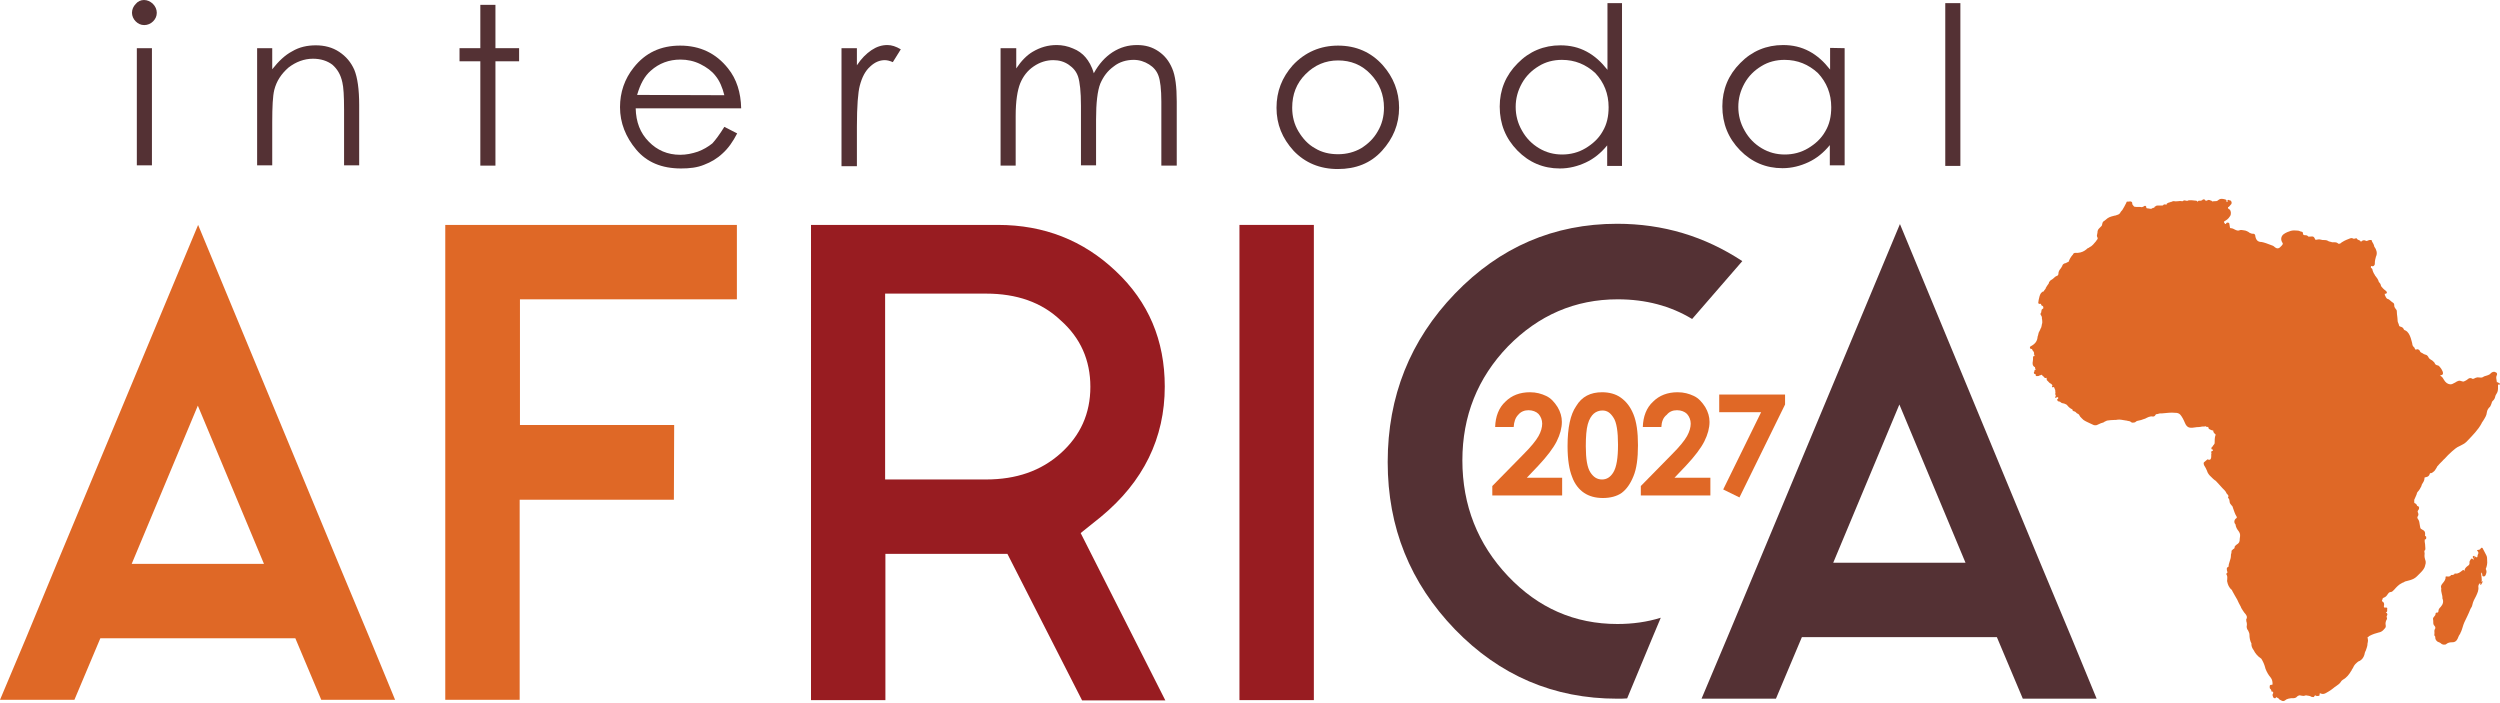 <?xml version="1.0" encoding="utf-8"?>
<!-- Generator: Adobe Illustrator 26.3.1, SVG Export Plug-In . SVG Version: 6.00 Build 0)  -->
<svg version="1.1" id="Layer_1" xmlns="http://www.w3.org/2000/svg" xmlns:xlink="http://www.w3.org/1999/xlink" x="0px" y="0px"
	 viewBox="0 0 877 246.6" style="enable-background:new 0 0 877 246.6;" xml:space="preserve">
<style type="text/css">
	.st0{fill:#DF6826;}
	.st1{fill:#981C21;}
	.st2{fill:#543134;}
	.st3{fill:#E06826;}
	.st4{fill:none;}
</style>
<g>
	<g>
		<g>
			<g>
				<path class="st0" d="M236.4,175.3h-54.1v70.2h-26.1V78.9h102.3V105h-76.1v44.1h54.1L236.4,175.3L236.4,175.3z"/>
			</g>
			<g>
				<path class="st0" d="M129.7,223.9l-10.9-26.1L69.5,78.9L19.9,197.8L9.1,223.9L0,245.5h26.1l9.1-21.6h68.4l9.1,21.6h25.9
					L129.7,223.9z M46.2,197.8l23.2-55.5l23.2,55.5H46.2z"/>
			</g>
			<path class="st1" d="M353.4,194.3h-42.8v51.3h-26.1V78.9h65.6c16.1,0,29.9,5.4,41.3,16.2c11.5,10.8,17.2,24.3,17.2,40.5
				c0,18.1-7.5,33.4-22.4,45.7l-7.1,5.7l29.7,58.7h-29.2L353.4,194.3z M345.9,103h-35.4v65.2h35.4c10.6,0,19.3-3,26.2-9.2
				c6.9-6.2,10.4-13.9,10.4-23.3s-3.5-17.2-10.4-23.3C365.4,106,356.6,103,345.9,103z"/>
			<path class="st1" d="M434.8,245.5V78.9h26.1v166.7h-26.1V245.5z"/>
			<g>
				<g>
					<path class="st2" d="M567.5,105c9.8,0,18.5,2.3,26.1,6.9l17.6-20.3c-13.2-8.7-27.8-13.1-43.9-13.1c-22.2,0-41.2,8.2-56.9,24.5
						c-15.7,16.3-23.6,36-23.6,59.1c0,23,7.9,42.4,23.6,58.7c15.7,16.2,34.7,24.3,56.9,24.3c1.2,0,2.3,0,3.5-0.1l8.9-21.4l2.9-6.9
						c-4.8,1.5-9.9,2.2-15.2,2.2c-15,0-27.8-5.6-38.4-16.8c-10.6-11.2-16-24.8-16-40.6c0-15.5,5.3-28.9,16-40
						C539.7,110.6,552.5,105,567.5,105z"/>
				</g>
			</g>
			<g>
				<g>
					<path class="st2" d="M726.6,223.5l-10.9-26.1L666.5,78.6l-49.6,118.8L606,223.5l-9.1,21.6H623l9.1-21.6h68.4l9.1,21.6h25.9
						L726.6,223.5z M643.1,197.4l23.2-55.5l23.2,55.5H643.1z"/>
				</g>
			</g>
			<g>
				<path class="st2" d="M50.5,0c1.2,0,2.2,0.5,3.1,1.3c0.9,0.9,1.4,2,1.4,3.2s-0.5,2.2-1.3,3s-1.9,1.3-3.1,1.3s-2.2-0.5-3-1.3
					s-1.3-1.9-1.3-3c0-1.2,0.5-2.3,1.3-3.1C48.3,0.5,49.4,0,50.5,0z M48,16.9h5.3V58H48V16.9z"/>
				<path class="st2" d="M90.2,16.9h5.3v7.4c2.2-2.8,4.5-5,7-6.3c2.5-1.5,5.3-2.1,8.3-2.1s5.8,0.7,8.2,2.3c2.4,1.6,4.1,3.6,5.3,6.3
					c1.1,2.7,1.7,6.8,1.7,12.3V58h-5.3V38.4c0-4.7-0.2-7.9-0.6-9.5c-0.6-2.8-1.8-4.7-3.5-6.2c-1.7-1.3-4-2.1-6.8-2.1
					c-3.1,0-6,1.1-8.6,3.1c-2.5,2.2-4.2,4.7-5,7.9c-0.5,2.1-0.7,5.8-0.7,11.2V58h-5.3V16.9L90.2,16.9z"/>
				<path class="st2" d="M168.5,1.7h5.3v15.2h8.3v4.6h-8.3v36.6h-5.3V21.5h-7.3v-4.6h7.3V1.7z"/>
				<path class="st2" d="M254.1,44.5l4.5,2.3c-1.5,2.9-3.1,5.2-5.1,7c-1.9,1.8-4.1,3.1-6.5,4c-2.4,1-5.1,1.3-8.1,1.3
					c-6.8,0-12-2.2-15.7-6.6s-5.7-9.4-5.7-14.9c0-5.2,1.6-9.9,4.8-13.9c4.1-5.2,9.5-7.7,16.3-7.7c7,0,12.6,2.7,16.8,8
					c3,3.7,4.5,8.5,4.6,14h-37c0.1,4.8,1.6,8.7,4.6,11.7c2.9,3,6.6,4.6,11,4.6c2.1,0,4.1-0.4,6.2-1.1c1.9-0.7,3.6-1.7,5.1-2.9
					C251,49.1,252.5,47.1,254.1,44.5z M254.1,33.4c-0.7-2.8-1.7-5.1-3.1-6.8c-1.3-1.7-3.1-3-5.3-4.1s-4.6-1.6-7-1.6
					c-4,0-7.5,1.3-10.4,3.9c-2.2,1.9-3.7,4.7-4.8,8.5L254.1,33.4L254.1,33.4L254.1,33.4z"/>
				<path class="st2" d="M295.2,16.9h5.4v6c1.6-2.4,3.3-4.1,5.1-5.3c1.8-1.2,3.6-1.8,5.6-1.8c1.5,0,3,0.5,4.7,1.5l-2.8,4.5
					c-1.1-0.5-2.1-0.7-2.8-0.7c-1.8,0-3.5,0.7-5.1,2.2c-1.7,1.5-2.9,3.7-3.7,6.8c-0.6,2.3-1,7.1-1,14.3v13.9h-5.4L295.2,16.9
					L295.2,16.9z"/>
				<path class="st2" d="M351.2,16.9h5.3V24c1.8-2.7,3.7-4.6,5.7-5.8c2.7-1.6,5.4-2.4,8.5-2.4c1.9,0,3.9,0.4,5.7,1.2
					c1.8,0.7,3.3,1.8,4.4,3.1c1.1,1.3,2.2,3.1,2.9,5.6c1.8-3.3,4-5.7,6.6-7.4c2.7-1.7,5.4-2.5,8.6-2.5c2.9,0,5.3,0.7,7.5,2.2
					s3.7,3.4,4.8,6c1.1,2.5,1.6,6.4,1.6,11.6v22.5h-5.4V35.7c0-4.4-0.4-7.5-1-9.1c-0.6-1.7-1.7-3-3.3-4c-1.6-1-3.4-1.6-5.4-1.6
					c-2.5,0-5,0.7-7,2.3c-2.2,1.6-3.6,3.5-4.7,6c-1,2.5-1.5,6.8-1.5,12.6V58h-5.3V37.1c0-5-0.4-8.3-1-10.2c-0.6-1.8-1.7-3.1-3.3-4.2
					c-1.6-1.1-3.4-1.6-5.4-1.6c-2.4,0-4.7,0.7-6.9,2.2c-2.2,1.5-3.7,3.5-4.7,5.9c-1,2.5-1.6,6.3-1.6,11.5v17.4H351V16.9H351.2z"/>
				<path class="st2" d="M469.4,16c6.3,0,11.6,2.3,15.7,6.9c3.7,4.2,5.7,9.2,5.7,14.9c0,5.8-2.1,10.8-6,15.1
					c-4,4.4-9.2,6.4-15.5,6.4s-11.5-2.2-15.5-6.4c-4-4.4-6-9.3-6-15.1c0-5.7,1.9-10.6,5.7-14.9C457.8,18.3,463.2,16,469.4,16z
					 M469.4,21.2c-4.4,0-8.2,1.6-11.4,4.8s-4.7,7.1-4.7,11.8c0,3,0.7,5.8,2.2,8.3s3.4,4.6,5.8,5.9c2.4,1.5,5.2,2.1,8.1,2.1
					s5.7-0.7,8.1-2.1c2.4-1.5,4.4-3.4,5.8-5.9c1.5-2.5,2.2-5.3,2.2-8.3c0-4.6-1.6-8.6-4.7-11.8C477.7,22.7,473.8,21.2,469.4,21.2z"
					/>
				<path class="st2" d="M569,1.1v57.1h-5.2V51c-2.2,2.7-4.7,4.7-7.5,6s-5.8,2.1-9.1,2.1c-5.8,0-10.8-2.1-14.9-6.3
					s-6.2-9.3-6.2-15.4c0-5.9,2.1-11,6.3-15.2c4.1-4.2,9.2-6.3,15-6.3c3.4,0,6.4,0.7,9.2,2.2s5.1,3.6,7.3,6.4V1.1H569z M547.9,21
					c-2.9,0-5.7,0.7-8.1,2.2c-2.5,1.5-4.5,3.5-5.9,6c-1.5,2.7-2.2,5.4-2.2,8.3s0.7,5.7,2.2,8.3c1.5,2.7,3.5,4.7,6,6.2
					s5.2,2.2,8.1,2.2s5.7-0.7,8.2-2.2s4.6-3.4,6-5.9c1.5-2.5,2.1-5.3,2.1-8.5c0-4.7-1.6-8.7-4.7-12C556.3,22.6,552.5,21,547.9,21z"
					/>
				<path class="st2" d="M647.1,16.9V58h-5.2v-7.1c-2.2,2.7-4.7,4.7-7.5,6s-5.8,2.1-9.1,2.1c-5.8,0-10.8-2.1-14.9-6.3
					s-6.2-9.3-6.2-15.4c0-5.9,2.1-11,6.3-15.2c4.1-4.2,9.2-6.3,15-6.3c3.4,0,6.4,0.7,9.2,2.2s5.1,3.6,7.3,6.4v-7.6L647.1,16.9
					L647.1,16.9L647.1,16.9z M626,21c-2.9,0-5.7,0.7-8.1,2.2c-2.5,1.5-4.5,3.5-5.9,6c-1.5,2.7-2.2,5.4-2.2,8.3s0.7,5.7,2.2,8.3
					c1.5,2.7,3.5,4.7,6,6.2s5.2,2.2,8.1,2.2c2.9,0,5.7-0.7,8.2-2.2s4.6-3.4,6-5.9c1.5-2.5,2.1-5.3,2.1-8.5c0-4.7-1.6-8.7-4.7-12
					C634.4,22.6,630.6,21,626,21z"/>
				<path class="st2" d="M682.4,1.1h5.3v57.1h-5.3V1.1z"/>
			</g>
			<path class="st0" d="M876.4,134.2c-0.1-0.1-0.2-0.1-0.4-0.1h-0.1c0-0.2-0.1-0.5-0.1-0.7c-0.1-0.5-0.2-1.1,0-1.6
				c0.1-0.2,0.4-0.7-0.1-1.1c-0.4-0.2-0.7-0.4-1.2-0.2c-0.4,0.1-0.7,0.4-1,0.7c0,0,0,0-0.1,0.1c-0.4,0.2-0.7,0.4-1.2,0.5
				c-0.4,0.1-0.8,0.2-1.2,0.5c-0.4,0.2-0.8,0.2-1.5,0.1c-0.5-0.1-0.8,0.1-1.2,0.2c-0.6,0.4-1,0.4-1.3,0.1c-0.2-0.1-0.6-0.1-0.8,0
				s-0.4,0.2-0.6,0.4c-0.2,0.2-0.6,0.4-1,0.6s-0.5,0.2-0.8,0.1c-0.6-0.2-1.1-0.4-1.6-0.1c-0.4,0.1-0.7,0.4-1.1,0.6H861
				c-0.6,0.4-1.1,0.6-1.6,0.5c-0.8-0.1-1.5-0.6-2.1-1.6c0-0.1-0.1-0.1-0.1-0.2c-0.2-0.4-0.5-0.8-1-1.1c-0.1,0-0.2-0.1-0.2-0.1
				c0.1-0.1,0.2-0.2,0.4-0.2c0.5-0.1,0.6-0.4,0.6-0.7c0-0.8-1-2.3-1.7-2.7h-0.1c-0.6-0.1-1-0.4-1.1-0.8c-0.1-0.2-0.2-0.4-0.4-0.5
				l-0.1-0.1c-0.2-0.2-0.5-0.5-0.8-0.6c-0.4-0.2-0.6-0.4-0.8-0.7c-0.2-0.4-0.5-1-1.2-1.1c-0.4-0.1-0.6-0.2-1-0.5
				c-0.2-0.1-0.5-0.2-0.7-0.4c0,0,0,0-0.1-0.1v-0.1c-0.2-0.5-0.8-1-1.3-0.7c-0.4,0.1-0.5-0.1-0.5-0.1l0,0c-0.1-0.4-0.2-0.6-0.5-0.8
				c-0.1-0.2-0.4-0.5-0.4-0.7c-0.1-0.8-0.4-1.6-0.6-2.4l0,0c-0.4-1.1-0.8-2.1-1.9-2.7h-0.1c-0.2-0.1-0.4-0.2-0.5-0.5
				c-0.2-0.5-0.7-0.7-1.1-0.8c-0.2-0.1-0.4-0.1-0.5-0.4c0-0.1-0.1-0.2-0.1-0.4c-0.1-0.4-0.4-0.8-0.4-1.2c0-0.5-0.1-1-0.1-1.3
				c-0.1-0.7-0.2-1.5-0.2-2.2c0-0.2-0.1-0.4-0.2-0.5c-0.4-0.5-0.8-1-0.7-1.7c0-0.2-0.1-0.5-0.4-0.7c-0.2-0.1-0.6-0.4-0.8-0.6
				c-0.4-0.4-0.8-0.7-1.3-0.8l0,0l-0.1-0.1c-0.2-0.2-0.4-0.5-0.5-0.8c0-0.1-0.1-0.2-0.2-0.4v-0.1c0-0.1,0-0.2,0-0.4
				c0.2,0.1,0.4,0.1,0.5,0s0.4-0.4,0.1-0.7l0,0c-0.1-0.1-0.1-0.2-0.4-0.4c-0.7-0.5-1.1-1-1.5-1.5c0-0.1-0.1-0.2-0.1-0.4
				c-0.1-0.4-0.4-0.8-0.7-1.1c-0.2-0.8-0.7-1.5-1.2-2.1l-0.1-0.1c-0.1-0.2-0.2-0.5-0.4-0.7c-0.2-0.4-0.4-0.8-0.5-1.2
				c0-0.2-0.1-0.6-0.5-0.8c0,0,0,0-0.1-0.1v-0.1l0,0c0.1-0.1,0.1-0.4,0-0.5c0.4,0.1,0.7,0.2,1,0c0.1-0.1,0.5-0.4,0.4-1
				c0-0.8,0.2-1.6,0.4-2.3l0.1-0.2c0.4-1.1,0.1-2.2-0.7-3.3c-0.1-0.7-0.5-1.3-0.8-1.8l0,0c0-0.1,0-0.2-0.1-0.4
				c-0.1-0.1-0.2-0.1-0.4-0.1h-0.1c-0.2,0-0.4,0-0.6,0.1c-0.5,0.2-0.7,0.4-1.1,0.1c-0.5-0.2-0.8-0.1-1.2,0.1c-0.1,0-0.1,0.1-0.2,0.2
				c-0.1,0.1-0.1,0.1-0.2,0.1c-0.2-0.4-0.5-0.5-0.8-0.6c-0.2-0.1-0.5-0.2-0.6-0.5c0-0.1-0.1-0.1-0.2-0.1c-0.1,0-0.2,0-0.5,0.1
				s-0.4,0.1-0.6,0c-0.1,0-0.1-0.1-0.2-0.1c-0.2-0.1-0.5-0.1-0.8,0c-1,0.4-1.9,0.7-2.8,1.3c-0.1,0-0.1,0.1-0.2,0.1
				c-0.4,0.4-0.7,0.6-1.2,0.5c-0.4-0.4-0.8-0.5-1.3-0.5c-0.1,0-0.2,0-0.4,0s-0.4,0-0.5,0c-0.2-0.1-0.5-0.2-0.7-0.2
				c-0.2-0.1-0.5-0.1-0.6-0.2c-0.5-0.4-1.2-0.4-1.8-0.4c-0.2,0-0.5,0-0.7-0.1c-0.7-0.2-1.3-0.1-1.7,0c-0.2,0.1-0.2,0.1-0.4-0.1
				c-0.5-1.1-0.7-1.1-1.8-1c-0.4,0-0.6,0.1-0.7-0.1c-0.4-0.4-0.8-0.4-1.2-0.4s-0.5-0.1-0.6-0.5c0,0,0,0,0-0.1s0-0.5-0.4-0.6
				c-0.2,0-0.5-0.1-0.7-0.2s-0.5-0.2-0.8-0.2c-0.8-0.1-1.7-0.1-2.4,0.1s-1.7,0.6-2.4,1.1c-1,0.7-1.2,1.9-0.6,2.9
				c0.4,0.5,0.2,0.7-0.1,1.1c-1,1.2-1.6,1.3-2.5,0.6l0,0c-0.4-0.4-0.8-0.6-1.5-0.8c-1-0.4-2.1-0.8-3.1-1c-1.3,0-1.9-0.6-2.2-1.9
				c0-0.4-0.1-1.1-1-1c-0.1,0-0.2,0-0.5-0.1c-0.1,0-0.1,0-0.2-0.1c-0.2,0-0.5-0.2-0.7-0.4c-0.4-0.2-0.7-0.4-1.1-0.5
				c-0.2,0-0.4-0.1-0.6-0.1c-0.5-0.1-1-0.2-1.5,0s-0.8,0.1-1.5-0.2c-0.4-0.2-0.7-0.4-1.1-0.5h-0.1c-0.4,0-0.6-0.1-0.6-0.2
				c0-0.2-0.1-0.4-0.1-0.6s-0.1-0.4-0.1-0.6c0-0.4-0.2-0.6-0.6-0.6l0,0c-0.1,0-0.6,0-0.6,0.5l0,0c0,0,0,0-0.1,0
				c-0.2,0-0.4-0.2-0.6-0.6c0-0.1-0.1-0.2,0.2-0.4c0.7-0.4,1.3-0.8,1.8-1.6c0.4-0.5,0.4-0.8,0.4-1.5c-0.1-0.5-0.2-1-0.8-1.2
				c-0.1,0-0.1-0.2-0.2-0.4c0-0.1,0-0.2,0-0.2c0.4-0.1,0.6-0.5,0.8-0.7c0.1-0.1,0.1-0.2,0.2-0.2c0.2-0.2,0.4-0.6,0.2-1
				c-0.1-0.4-0.4-0.5-0.6-0.5c-0.1,0-0.1,0-0.2-0.1c-0.1-0.1-0.4-0.1-0.5,0s-0.2,0.4,0,0.6l0,0c-0.1,0-0.2,0.1-0.4,0.1v-0.1
				c0-0.1,0-0.2,0-0.2l0,0c0-0.1,0-0.5-0.4-0.6c-0.7-0.2-1.7-0.5-2.5,0.2c-0.4,0.4-0.8,0.4-1.3,0.4c-0.2,0-0.6,0-0.8,0.1
				c0,0-0.1-0.1-0.2-0.2c-0.1-0.1-0.4-0.2-0.5-0.2s-0.1,0-0.2-0.1c0,0-0.4-0.1-0.7,0c-0.1,0-0.2,0.1-0.2,0.2l0,0c0,0,0,0-0.1,0h-0.1
				c-0.1,0-0.1,0-0.2,0c0,0-0.1,0-0.2,0c-0.2-0.5-0.6-0.5-0.8-0.4v-0.1l-0.2,0.2l0,0c-0.1,0-0.2,0.1-0.2,0.2c-0.1,0-0.2,0-0.4,0.1
				c-0.2,0-0.4,0.1-0.6,0c-0.1,0-0.4,0-0.5,0.4h-0.1l0,0c0-0.1-0.1-0.2-0.1-0.2c0-0.1-0.1-0.1-0.2-0.1c-0.1-0.1-0.2-0.1-0.4-0.1
				c-0.7-0.1-1.7-0.2-2.5-0.1c0,0-0.1,0-0.1,0.1c-0.2,0.1-0.6,0.1-0.8,0c-0.4-0.1-0.7-0.2-1.1,0.2l0,0l0,0c0,0,0,0-0.1,0
				c-0.6-0.1-1.1-0.1-1.6,0c-0.4,0-0.8,0.1-1.2,0h-0.1c-0.1,0-0.5-0.1-0.6,0.1c-0.1,0-0.2,0-0.2,0.1h-0.1c-0.1,0-0.4,0-0.5,0.2h-0.1
				c-0.1,0-0.2,0-0.4,0.1c-0.1,0-0.1,0-0.2,0.1c-0.1,0-0.2,0.1-0.4,0.2c-0.1,0.1-0.2,0.2-0.2,0.4l0,0c-0.1,0.1-0.1,0.1-0.1,0.1
				c-0.1-0.2-0.4-0.2-0.5-0.2l0,0c-0.2,0-0.5,0.1-0.6,0.4c0,0-0.1,0-0.2,0H757h-0.1c-0.1,0-0.5,0-0.6,0.2l0,0
				c-0.1,0-0.2,0.1-0.4,0.2c-0.1,0.1-0.2,0.2-0.2,0.4h-0.1l0,0h-0.1c-0.1,0-0.4,0-0.5,0.2l0,0c-0.1,0-0.2,0-0.2,0.1
				c-0.2,0.1-0.5,0-0.7,0s-0.4-0.1-0.6-0.1c-0.5,0-0.6-0.1-0.6-0.5c0-0.2-0.2-0.4-0.4-0.4s-0.4,0.1-0.5,0.2c0,0.1-0.1,0.1-0.4,0.2
				c-0.1,0-0.1,0-0.2,0.1c-0.2-0.1-0.5-0.1-0.7-0.1h-0.1c-0.2,0-0.4,0-0.6,0c-0.5,0-0.8,0-1.3-0.1l-0.2-0.2
				c-0.2-0.2-0.4-0.5-0.5-0.7c0,0,0-0.1,0-0.2c0-0.2,0-0.6-0.5-0.7c-0.2-0.1-0.5,0-0.6,0s-0.2,0.1-0.4,0c-0.4,0-0.5,0.1-0.5,0.2
				c-0.2,0.6-0.6,1.1-0.8,1.6c-0.2,0.4-0.5,0.8-0.7,1.2c-0.2,0.2-0.6,0.6-0.8,1.1l-0.1,0.1c-0.1,0.1-0.4,0.2-0.5,0.4
				c-0.2,0-0.5,0.1-0.7,0.2c-0.1,0.1-0.2,0.1-0.4,0.1c-0.2,0.1-0.6,0.1-0.8,0.2c-0.8,0.2-1.7,0.5-2.4,1.2c-0.1,0.1-0.2,0.2-0.5,0.4
				c-0.4,0.2-0.7,0.5-0.8,1v0.1c-0.1,0.2-0.1,0.5-0.2,0.7l-0.8,0.8c-0.6,0.5-0.7,1.1-0.7,1.6c0,0.1-0.1,0.4-0.1,0.5l0,0
				c-0.1,0.4-0.2,0.7,0.1,1.2c0.1,0.2,0.1,0.4,0,0.6c-0.2,0.2-0.4,0.5-0.5,0.7c-0.7,0.8-1.3,1.7-2.4,2.2c0,0-0.1,0-0.1,0.1
				c-0.2,0.1-0.6,0.2-0.8,0.5c-0.8,0.7-1.8,1.2-3.1,1.3c-0.1,0-0.2,0-0.4,0c-0.5,0-1.1-0.1-1.3,0.6l-0.2,0.2
				c-0.6,0.7-1.1,1.6-1.3,2.3c-0.1,0-0.2,0.1-0.2,0.1c-0.2,0.1-0.6,0.2-0.8,0.4h-0.1c-0.5,0.1-1.1,0.4-1.2,1.1c0,0,0,0.1-0.1,0.1
				c0,0.1-0.1,0.1-0.1,0.2c-0.1,0.2-0.2,0.4-0.4,0.6c-0.4,0.5-0.7,1-0.7,1.7c0,0.4-0.2,0.7-0.6,0.8c-0.5,0.2-0.8,0.5-1.1,0.8
				c-0.2,0.2-0.6,0.5-1,0.7l-0.2,0.2c-0.1,0.1-0.2,0.2-0.4,0.5c0,0.4-0.2,0.6-0.5,1c-0.1,0.2-0.4,0.5-0.5,0.8
				c-0.1,0.1-0.2,0.2-0.2,0.5l-0.1,0.1c-0.1,0.1-0.2,0.2-0.4,0.5c0,0.1-0.1,0.1-0.1,0.2v0.1l0,0c-0.5,0-0.7,0.4-1,0.6l0,0
				c-0.5,0.7-0.6,1.5-0.8,2.3c0,0.2-0.1,0.4-0.1,0.6v0.1c-0.1,0.2-0.1,0.4,0,0.6c0,0.1,0.1,0.2,0.4,0.2s0.4,0,0.4,0s0.1,0,0.1-0.1
				c0,0.4,0.1,0.7,0.5,0.8c0.1,0,0.1,0.1,0.2,0.2c0,0,0,0.1,0.1,0.1v0.1c0,0.1,0,0.2,0,0.4c0,0.1,0,0.1-0.2,0.2
				c-0.1,0.1-0.4,0.2-0.4,0.5c-0.1,0.2-0.1,0.4-0.1,0.6v0.1c-0.5,0.6-0.2,1-0.1,1.1c0.1,0.1,0.1,0.1,0.1,0.2
				c0.1,0.1,0.1,0.2,0.2,0.4c0,0.4,0,0.7,0.1,1c0,0.5,0.1,0.8,0,1.2c-0.1,0.4-0.2,0.7-0.2,1c-0.1,0.1-0.1,0.4-0.1,0.4l0,0
				c-0.2,0.4-0.4,0.7-0.5,1.1c-0.1,0-0.1,0.1-0.1,0.2c-0.1,0.1-0.1,0.1-0.1,0.2c-0.1,0.1-0.2,0.2-0.2,0.4c-0.1,0.1-0.1,0.2-0.1,0.4
				c-0.1,0.1-0.1,0.4-0.1,0.4c-0.1,0.2-0.2,0.5-0.2,0.6c-0.1,1.5-0.8,2.5-2.3,3.3l0,0c-0.2,0.1-0.4,0.2-0.4,0.5
				c0,0.1,0.1,0.4,0.2,0.4c0.1,0.1,0.2,0.1,0.4,0.1c0.1,0,0.1,0,0.2,0.2c0.1,0.2,0.2,0.5,0.4,0.6c0.2,0.4,0.4,0.6,0.2,1v0.2h0.2l0,0
				v0.1c0,0.1,0,0.2,0,0.4c-0.1,0-0.2,0-0.4,0.1c0,0-0.1,0.1-0.1,0.2l0,0c0,0.1,0,0.1,0,0.2l0,0c0,0.5,0,1-0.1,1.5
				c-0.1,0.4-0.2,1.5,0.8,1.9v0.1l0,0c0,0.4,0.1,0.6,0.4,0.7c-0.1,0-0.2,0-0.4,0.1s-0.2,0.2-0.2,0.4c0,0.1,0,0.2,0,0.2
				c-0.2,0.1-0.2,0.2-0.2,0.4s0,0.5,0.5,0.5l0,0l0.1,0.1c0,0.1,0,0.4,0.1,0.5c0.2,0.2,0.5,0.1,0.7,0.1h0.1c0.1,0,0.4-0.1,0.5-0.2
				c0.1-0.1,0.2-0.1,0.4-0.1s0.2-0.1,0.4-0.2c0.1,0.2,0.2,0.5,0.5,0.6c0.1,0.1,0.2,0.2,0.4,0.4c0,0.1,0.1,0.2,0.2,0.2
				c0.1,0,0.4,0,0.5-0.1l0,0c0.1,0.2,0.1,0.5,0.1,0.7c0,0.1,0,0.1,0.1,0.2s0.2,0.2,0.4,0.4s0.5,0.6,0.8,0.7c0.2,0.1,0.4,0.2,0.6,0.5
				c0.1,0.1,0.2,0.2,0.2,0.2l0,0l0,0c-0.1,0-0.2,0-0.2,0.1c-0.1,0.1-0.1,0.2,0,0.4v0.2l0.2-0.1c0.5-0.1,0.5,0,0.7,0.6
				c0,0.1,0,0.1,0.1,0.2c0.1,0.1,0.1,0.4,0.1,0.6s0,0.5,0.1,0.7c-0.1,0-0.1,0.1-0.1,0.1c-0.1,0.2,0,0.4,0.1,0.5s0.1,0.1,0,0.5
				l-0.2,0.6l0.6-0.2c0.2-0.1,0.4-0.1,0.5-0.1c0,0,0,0.1,0,0.2s0,0.2,0,0.4c-0.1,0-0.1,0-0.2,0.1l-0.2,0.1l0.1,0.2
				c0,0.1,0.1,0.5,0.5,0.5c0.2,0,0.6,0.1,0.8,0.4c0.1,0.1,0.4,0.2,0.5,0.2c0.1,0.1,0.2,0.1,0.5,0.1c0.5,0.2,1.1,0.4,1.3,0.8
				c0.5,0.6,1,1,1.7,1.3c0,0.4,0.2,0.6,0.7,0.7c0.4,0.1,0.6,0.4,0.8,0.6c0.1,0.1,0.2,0.2,0.4,0.2c0.4,0.2,0.6,0.6,0.8,1
				c0.4,0.4,0.7,0.8,1.2,1.2c0.7,0.5,1.5,0.8,2.3,1.2c0.4,0.2,0.8,0.4,1.3,0.6c0.2,0.1,0.7,0.1,1.1,0c0.1-0.1,0.2-0.1,0.4-0.2
				c0.5-0.2,1-0.5,1.5-0.6c0.4-0.1,0.6-0.2,0.8-0.4c0.4-0.1,0.7-0.4,1-0.4c0.7-0.1,1.6-0.2,2.4-0.2c0.4,0,0.8,0,1.2-0.1
				c0.8-0.1,1.6,0.1,2.3,0.2c0.2,0,0.4,0.1,0.6,0.1c0.1,0,0.2,0,0.5,0.1c0.5,0.1,1,0.1,1.3,0.5c0.4,0.2,0.6,0.2,1,0.1h0.1
				c0.2,0,0.5-0.2,0.7-0.4c0.1-0.1,0.4-0.2,0.5-0.2c0.7-0.1,1.7-0.4,2.4-0.7h0.1c1-0.5,1.8-1,2.8-0.8c0.6,0.1,0.8-0.4,1-0.6
				c0-0.1,0.1-0.2,0.1-0.2c0.4,0,0.6-0.1,1-0.2c0.2-0.1,0.5-0.1,0.7-0.1h0.4c1.6-0.1,3.1-0.4,4.7-0.2c0.6,0,1.2,0.1,1.7,0.6
				c0.7,0.8,1.2,1.8,1.7,3c0.4,1,1,1.5,1.7,1.6c0.6,0.1,1.2,0,1.9-0.1c0.4-0.1,0.8-0.1,1.2-0.1c0.2,0,0.6-0.1,0.8-0.1
				c0.2-0.1,0.5-0.1,0.7-0.1c0,0,0.1,0,0.2,0c0.2,0,0.6,0,0.8-0.1c0,0.1,0.1,0.1,0.2,0.2c0.1,0.1,0.4,0.1,0.6,0l0,0
				c0,0.1,0.1,0.2,0.1,0.2c0,0.2,0.1,0.6,0.5,0.7c0.2,0.1,0.7,0.4,1.2,0.4c0,0.4,0.1,0.7,0.5,1.1c0.4,0.2,0.4,0.5,0.2,0.8
				c-0.2,0.8-0.2,1.6-0.2,2.3c0,0.2,0,0.4-0.1,0.5s-0.2,0.4-0.4,0.5c-0.1,0.2-0.2,0.5-0.5,0.6l0,0c-0.1,0.2-0.2,0.5-0.1,0.7
				c0.1,0.2,0.4,0.2,0.5,0.2c0,0.1,0,0.2,0,0.4c-0.1,0-0.5,0-0.6,0.4c0,0.2,0,0.5,0.1,0.7h-0.1v0.2c0,0.1,0,0.1,0,0.2
				c0,0.1,0,0.4,0,0.5c0,0.6-0.2,1-0.4,1.1c-0.1,0.1-0.4,0.1-0.7,0l-0.2-0.1l-1.3,1.1c-0.1,0.4-0.1,0.6,0.1,1c0.4,0.6,0.7,1.2,1,1.9
				c0.2,0.8,0.8,1.6,1.5,2.2l0.1,0.1c0.4,0.4,0.7,0.7,1.1,1c0.4,0.2,0.6,0.5,0.8,0.7c0.4,0.4,0.7,0.8,1.1,1.2c0.5,0.6,1,1.1,1.6,1.7
				c0.2,0.2,0.4,0.5,0.5,0.7s0.2,0.5,0.5,0.7c0.1,0.1,0.2,0.4,0.4,0.6c0,0,0,0.1-0.1,0.1c-0.1,0.1-0.2,0.4,0,0.6s0.4,0.6,0.4,1
				c0,0.2,0.1,0.4,0.1,0.6c0.1,0.4,0.4,0.6,0.5,0.8s0.4,0.4,0.5,0.6l0.1,0.4c0.4,1.1,0.7,2.2,1.3,3.1c0.1,0.1,0.1,0.4,0,0.5
				c-0.4,0.2-0.7,0.6-0.8,1.1c0,0.4,0,0.7,0.4,1.1l0,0c0.1,1,0.6,1.8,1.1,2.4c0.4,0.6,0.6,1.1,0.5,1.8v0.1c0,0.2-0.1,0.5-0.1,0.7
				c0,1.2-0.2,1.6-1.2,2.2c-0.6,0.5-0.6,0.7-0.6,0.8c0,0.4-0.1,0.5-0.5,0.7c-0.1,0.1-0.2,0.2-0.4,0.4l0,0c-0.1,0-0.2,0.2-0.2,0.5
				s0,0.5-0.1,0.7s-0.1,0.5-0.1,0.7c0,0.7-0.2,1.3-0.4,1.9c-0.1,0.5-0.4,1.1-0.4,1.6l0,0c0,0.1,0,0.4-0.1,0.4
				c-0.6,0.2-0.6,0.7-0.5,1.1v0.1c0,0.1,0,0.2,0.1,0.4c0,0.1,0.1,0.4,0.1,0.4c-0.6,0.4-0.4,0.7-0.2,1l0,0c0.2,0.5,0.1,1,0.1,1.5
				c0,0.2-0.1,0.5,0,0.7c0.2,1,0.6,2.1,1.6,2.9c0.1,0.1,0.1,0.2,0.2,0.4l0,0c0.6,1,1.1,2.1,1.7,3c0.4,0.8,0.7,1.6,1.2,2.4
				c0.1,0.1,0.1,0.2,0.2,0.5c0.4,0.6,0.7,1.2,1.1,1.7l0.1,0.1c0.6,0.7,1.1,1.3,0.6,2.2c-0.1,0.1,0,0.4,0,0.5v0.1
				c0,0.1,0,0.2,0.1,0.4c0.1,0.4,0.1,0.7,0.1,1c-0.2,0.7,0,1.5,0.4,1.9c0,0.1,0.1,0.1,0.1,0.2c0.2,0.5,0.4,0.8,0.4,1.3
				c0,1.1,0.2,2.2,0.7,3.1l0,0c-0.1,0.7,0.2,1.5,0.6,2.1l0.1,0.1c0.6,1.3,1.6,2.4,2.7,3.1c0,0,0,0,0.1,0.1c0.6,1,1,1.9,1.3,3
				l0.1,0.4c0.5,1.3,1.1,2.3,1.8,3.1c0.6,0.7,0.7,1.6,0.7,2.2c0,0.2,0,0.2-0.1,0.4c0,0-0.1,0-0.2,0c-0.2,0-0.4,0-0.5,0.1
				c-0.2,0.1-0.2,0.4-0.2,0.6v0.1c0,0.4,0.1,0.6,0.4,0.8c0.1,0.2,0.2,0.4,0.2,0.5s0,0.2,0,0.2c0.1,0.1,0.2,0.1,0.4,0.1l0,0
				c0.1,0,0.2,0.1,0.2,0.2c0,0.1,0.1,0.2,0,0.4c-0.4,0.5-0.1,1,0,1.3c0,0.1,0.1,0.2,0.4,0.4c0.1,0,0.2,0,0.4,0
				c0.2-0.1,0.2-0.2,0.2-0.4c0,0,0,0,0-0.1c0.1,0.2,0.5,0.4,0.6,0.4h0.1c0.1,0,0.1,0.1,0.2,0.2c0.1,0.1,0.1,0.2,0.4,0.4
				c0.5,0.2,0.8,0.5,1.2,0.5s0.7-0.2,1.2-0.6c0.1-0.1,1.2-0.4,1.6-0.4c0.1,0,0.4,0,0.5,0c0.5,0,1.2,0,1.6-0.6
				c0.1-0.1,0.4-0.2,0.7-0.4c0.2,0,0.5,0,0.8,0.1c0.2,0,0.5,0.1,0.7,0.1s0.4-0.1,0.6-0.1c0.1-0.1,0.2-0.1,0.4-0.1
				c0.2,0.1,0.5,0.1,0.6,0.1c0.4,0.1,0.8,0.1,1.2,0.4c0.2,0.1,0.6,0.1,0.8,0.1c0.1,0,0.2-0.1,0.2-0.2c0.2-0.4,0.4-0.5,0.8-0.2
				c0.1,0.1,0.4,0,0.5,0h0.1c0.1,0,0.2,0,0.4-0.1c0.1-0.1,0.1-0.2,0.1-0.4c0-0.1,0-0.4,0.1-0.4s0.1,0,0.2,0c1,0.5,1.8,0,2.4-0.4
				l0.2-0.1c0.7-0.4,1.3-0.8,1.9-1.3c0.2-0.2,0.5-0.4,0.8-0.6l0,0c0.7-0.5,1.5-1,1.9-1.7c0.2-0.4,0.5-0.5,0.7-0.7
				c1.3-0.7,2.2-1.9,2.9-3.1c0.1-0.1,0.2-0.2,0.2-0.4c0.1-0.2,0.4-0.5,0.5-0.8c0.2-0.5,0.6-1.1,1.1-1.5c0.1-0.1,0.1-0.1,0.2-0.2
				c0.2-0.2,0.6-0.5,1-0.6c0.7-0.4,1.3-1.1,1.6-2.1c0.1-0.5,0.2-1,0.5-1.5c0.2-0.7,0.6-1.5,0.6-2.3c0-0.1,0-0.4,0.1-0.6
				c0.1-0.4,0.1-0.8,0-1.3l-0.1-0.4c0.1-0.2,0.4-0.2,0.6-0.5c1.1-0.6,2.3-1,3.5-1.3h0.1c0.8-0.2,1.3-0.7,1.7-1.2l0.1-0.1
				c0.2-0.2,0.5-0.5,0.4-1.1c-0.2-0.8,0-1.6,0.4-2.2c0-0.1,0.1-0.4,0-0.6c-0.2-0.1-0.1-0.4,0-0.6c0-0.1,0.1-0.1,0.1-0.2
				c0.1-0.2,0.2-0.7-0.5-1l0,0c0.6-0.1,0.5-0.6,0.5-0.8c0-0.1,0-0.1,0-0.2c0,0,0,0,0-0.1c0.1-0.4,0-0.6-0.4-0.6
				c-0.2,0-0.4,0-0.5,0.1c-0.2-0.4-0.4-0.5-0.2-0.8c0.1-0.5,0-1.1-0.4-1.3s-0.4-0.4-0.2-0.7l0,0c0.1-0.5,0.1-0.6,0.6-0.8
				c0.6-0.2,1-0.7,1.3-1.2l0.1-0.1c0.2-0.4,0.6-0.6,0.7-0.6c0.7,0,1-0.4,1.3-0.7l0.1-0.1l0.1-0.1c0.7-0.8,1.6-1.8,2.7-2.3
				c0.1-0.1,0.2-0.1,0.5-0.2c0.2-0.1,0.6-0.4,0.8-0.4l0.4-0.1c0.8-0.2,1.6-0.4,2.4-0.8s1.5-1.2,2.1-1.8l0.1-0.1
				c0.7-0.7,1.6-1.6,1.8-2.7c0-0.1,0.1-0.2,0.1-0.4c0.1-0.1,0.1-0.4,0.1-0.5c0.1-0.5-0.1-1-0.2-1.3c-0.1-0.4-0.2-0.7-0.2-1.1
				c0-0.1,0-0.2,0-0.4s0.1-0.5,0-0.8c0-0.2,0-0.5-0.1-0.7c0.4-0.1,0.4-0.5,0.4-0.8c0-0.5-0.1-1-0.1-1.5c-0.1-0.6-0.2-1.1-0.1-1.6
				v-0.1l0,0l0,0l0,0c0.1,0,0.2,0,0.4-0.1c0,0,0.1-0.1,0.1-0.4v-0.1c0-0.1,0.1-0.5-0.4-0.6l0,0c0,0,0,0,0-0.1v-0.1
				c0.1-1.2-0.1-1.6-1.1-2.1c-0.2-0.1-0.5-0.2-0.6-0.7c-0.1-0.4-0.1-0.7-0.2-1.1c-0.1-0.6-0.1-1.1-0.5-1.7c-0.4-0.5-0.4-0.8-0.1-1.2
				s0.1-1,0-1.2c-0.2-0.4-0.1-0.6,0.2-1c0.2-0.2,0.2-0.6,0.2-0.8c-0.1-0.2-0.2-0.5-0.6-0.5c0,0,0,0-0.1-0.1
				c-0.1-0.4-0.4-0.7-0.6-0.8c-0.2-0.1-0.4-0.1-0.4-0.4c0-0.1,0-0.2,0-0.4s0-0.4,0-0.5l0.1-0.2c0.2-0.5,0.5-1.1,0.7-1.6
				c0.1-0.5,0.2-0.8,0.6-1.2c0.2-0.2,0.4-0.5,0.5-0.7l0.1-0.1c0.1-0.4,0.4-0.6,0.5-1s0.2-0.7,0.5-1.1l0,0c0.4-0.6,0.6-1.1,0.6-1.8
				c0-0.1,0.1-0.2,0.4-0.2c1-0.2,1.2-0.5,1.5-1.3V166c0.7,0.1,1.1-0.4,1.5-0.7c0.1-0.1,0.1-0.2,0.2-0.2c0.2-0.4,0.5-0.7,0.7-1.1
				c0.1-0.2,0.2-0.5,0.4-0.6c0.4-0.5,0.7-0.8,1.1-1.2c0.1-0.1,0.4-0.4,0.5-0.5c0.2-0.2,0.5-0.6,0.8-0.8c0.7-0.8,1.6-1.7,2.4-2.4
				l0.1-0.1c0.8-0.7,1.7-1.5,2.7-1.9l0.2-0.1c0.7-0.4,1.5-0.7,2.1-1.3c0.2-0.2,0.5-0.5,0.7-0.7c1.7-1.8,3.5-3.6,4.7-5.8
				c0.1-0.4,0.4-0.6,0.6-1c0.6-1,1.2-1.8,1.3-3c0.1-0.8,0.6-1.5,1.1-1.9c0.2-0.4,0.4-0.7,0.5-1.1c0.1-0.4,0.2-0.8,0.6-1.1
				c0.4-0.4,0.6-0.8,0.7-1.3c0.1-0.4,0.2-0.7,0.5-1.1c0.5-0.7,0.5-1.5,0.5-2.3c0-0.2,0-0.5,0-0.7s0-0.2,0.2-0.2h0.1
				c0.1,0,0.1,0,0.2,0l0,0c0.1,0,0.2,0,0.4-0.1s0.1-0.1,0.1-0.2l0,0C876.5,134.5,876.5,134.3,876.4,134.2z M847.9,140.8L847.9,140.8
				L847.9,140.8L847.9,140.8z M844.6,123.7L844.6,123.7L844.6,123.7L844.6,123.7z M833.2,185.3L833.2,185.3L833.2,185.3L833.2,185.3
				z M832.3,184.9L832.3,184.9L832.3,184.9L832.3,184.9z M824.3,162.1L824.3,162.1L824.3,162.1L824.3,162.1L824.3,162.1z
				 M824.7,206.7L824.7,206.7L824.7,206.7L824.7,206.7z M829.7,89.9L829.7,89.9L829.7,89.9L829.7,89.9L829.7,89.9z M828.9,167.4
				L828.9,167.4L828.9,167.4L828.9,167.4z M828.7,88.6L828.7,88.6L828.7,88.6L828.7,88.6L828.7,88.6z M826.6,106.9L826.6,106.9
				L826.6,106.9L826.6,106.9z M827.4,171L827.4,171L827.4,171L827.4,171L827.4,171z M828.4,105.2L828.4,105.2L828.4,105.2
				L828.4,105.2L828.4,105.2z M813.1,218.2L813.1,218.2L813.1,218.2L813.1,218.2z M809.2,161.9L809.2,161.9L809.2,161.9L809.2,161.9
				z M795.2,193L795.2,193L795.2,193L795.2,193z M790.7,157L790.7,157L790.7,157L790.7,157z M790.1,193.9L790.1,193.9L790.1,193.9
				L790.1,193.9z M782.5,176L782.5,176L782.5,176L782.5,176z M778.4,101.3L778.4,101.3L778.4,101.3L778.4,101.3L778.4,101.3z
				 M774.1,79.8L774.1,79.8L774.1,79.8L774.1,79.8z M776.4,82.3L776.4,82.3L776.4,82.3L776.4,82.3z M774.9,80.3L774.9,80.3
				L774.9,80.3L774.9,80.3L774.9,80.3z M774.5,76.8L774.5,76.8L774.5,76.8L774.5,76.8z M774.5,79.9L774.5,79.9L774.5,79.9
				L774.5,79.9z M775.7,71.6L775.7,71.6L775.7,71.6L775.7,71.6z M776,82L776,82L776,82L776,82L776,82z M775,76.5L775,76.5L775,76.5
				L775,76.5z M775.1,76.4L775.1,76.4L775.1,76.4L775.1,76.4L775.1,76.4z M775.7,81.8L775.7,81.8C775.7,81.8,775.8,81.8,775.7,81.8
				C775.8,81.8,775.7,81.8,775.7,81.8z M770,111L770,111L770,111L770,111z M771.1,109.9L771.1,109.9L771.1,109.9L771.1,109.9
				L771.1,109.9z M767.3,140.8L767.3,140.8L767.3,140.8L767.3,140.8z M767.4,113.1L767.4,113.1L767.4,113.1L767.4,113.1z
				 M767.3,138.4L767.3,138.4L767.3,138.4L767.3,138.4z M760.6,74.9L760.6,74.9L760.6,74.9L760.6,74.9z M760.6,75.1L760.6,75.1
				L760.6,75.1L760.6,75.1z M760.1,111.8L760.1,111.8L760.1,111.8L760.1,111.8z M759.6,111.7L759.6,111.7L759.6,111.7L759.6,111.7z
				 M754.7,140L754.7,140L754.7,140L754.7,140z M753.1,73.7L753.1,73.7L753.1,73.7L753.1,73.7L753.1,73.7z M755.4,123.8L755.4,123.8
				L755.4,123.8L755.4,123.8L755.4,123.8z M755.9,123.4L755.9,123.4L755.9,123.4L755.9,123.4z M755.4,123.7L755.4,123.7L755.4,123.7
				L755.4,123.7z M755.3,123.8L755.3,123.8L755.3,123.8L755.3,123.8z M753.8,77.8L753.8,77.8L753.8,77.8L753.8,77.8z M754.2,80.9
				L754.2,80.9L754.2,80.9L754.2,80.9z M747.7,83.9L747.7,83.9L747.7,83.9L747.7,83.9z M747.3,84L747.3,84L747.3,84L747.3,84z
				 M747.2,125.7L747.2,125.7L747.2,125.7L747.2,125.7z M746.9,125.8L746.9,125.8L746.9,125.8L746.9,125.8L746.9,125.8z M746.2,129
				L746.2,129L746.2,129L746.2,129z M746.2,129.1L746.2,129.1L746.2,129.1L746.2,129.1z M742.6,118.9L742.6,118.9L742.6,118.9
				L742.6,118.9z M742.1,128.3L742.1,128.3L742.1,128.3L742.1,128.3L742.1,128.3z M744.2,86.1L744.2,86.1L744.2,86.1L744.2,86.1z
				 M743.1,75.1L743.1,75.1L743.1,75.1L743.1,75.1L743.1,75.1z M739.1,133.5L739.1,133.5L739.1,133.5L739.1,133.5z M736.2,92.2
				L736.2,92.2L736.2,92.2L736.2,92.2z M736.7,88.4L736.7,88.4L736.7,88.4L736.7,88.4z M734.7,147L734.7,147L734.7,147L734.7,147z
				 M735.3,111.1L735.3,111.1L735.3,111.1L735.3,111.1z M728.2,111.1L728.2,111.1L728.2,111.1L728.2,111.1z M727.4,97.4L727.4,97.4
				L727.4,97.4L727.4,97.4z M727.2,97.4L727.2,97.4L727.2,97.4L727.2,97.4L727.2,97.4z M722.9,123.1L722.9,123.1L722.9,123.1
				L722.9,123.1z M723.6,132.8L723.6,132.8L723.6,132.8L723.6,132.8z M723.1,123.3L723.1,123.3L723.1,123.3L723.1,123.3L723.1,123.3
				z M721,120.3L721,120.3L721,120.3L721,120.3L721,120.3z M721.1,120.4L721.1,120.4L721.1,120.4L721.1,120.4z M719,118.7L719,118.7
				L719,118.7L719,118.7L719,118.7z M714,119.1L714,119.1L714,119.1L714,119.1L714,119.1z M714.1,117L714.1,117L714.1,117
				C714,117,714.1,117,714.1,117z M872.5,196.7c0-0.7,0-1.5-0.4-2.1c-0.4-0.8-0.8-1.6-1.2-2.3c-0.1-0.2-0.5-0.2-0.6,0
				c-0.2,0.4-0.5,0.6-1,0.6c-0.1,0-0.2,0.1-0.4,0.2c0,0.1,0.1,0.1,0.2,0.2c0.2,0.2,0.5,0.6,0.2,1.1c-0.1,0.2-0.2,0.4-0.2,0.7
				c0,0.1,0,0.4-0.2,0.4c-0.2,0.1-0.2-0.1-0.4-0.2c0,0-0.1,0-0.2-0.1c0,0.2-0.1,0.4-0.1,0.5c-0.1-0.1,0-0.2-0.1-0.2
				c0-0.1,0.1-0.4-0.1-0.5c-0.2,0-0.4,0-0.5,0.2c-0.2,0.2,0,0.4,0.1,0.5c0.2,0.2,0.1,0.5,0.1,0.8c-0.1-0.4-0.6-0.7-0.8-0.5
				c-0.2,0.4-0.7,0.8-0.6,1.3c0.1,0.6-0.2,1-0.6,1.2c-0.7,0.5-1.2,1.1-1.2,1.9c-0.2-0.6-0.4-0.6-0.8-0.2c-0.7,0.5-1.3,1.1-2.3,1
				c-0.1,0-0.4,0-0.4,0.1c0,0.4-0.4,0.2-0.6,0.4c-0.2,0-0.5-0.1-0.6,0.1c-0.4,0.5-0.8,0.5-1.5,0.4c-0.1,0-0.4,0-0.4,0.2
				c0.1,0.8-0.4,1.5-1,2.2c-0.4,0.5-0.8,1-0.5,1.7c0,0.1,0,0.1,0,0.2c-0.2,1.2,0.5,2.2,0.4,3.4l0,0c0.5,1.1,0.2,2.1-0.6,3
				c-0.4,0.4-0.8,0.8-0.8,1.5c0,0.2-0.1,0.6-0.6,0.5c-0.2,0-0.4,0.1-0.4,0.4c0,0.4-0.2,0.7-0.5,1c-0.2,0.2-0.4,0.5-0.4,0.8
				c0.1,0.5,0.1,0.8,0.1,1.3s0.1,0.8,0.4,1.1c0.4,0.4,0.4,1,0.2,1.1c-0.4,0.6-0.1,1.2-0.2,1.8c-0.1,0.4,0,0.6,0.2,0.8
				c0.1,0.1,0.1,0.2,0.1,0.5c0,0.8,0.7,1.5,1.3,1.6c0.2,0.1,0.5,0.2,0.7,0.4c0.4,0.5,1.5,0.6,1.9,0.2c0.6-0.5,1.3-0.6,2.1-0.6
				c0.6,0,1.1-0.2,1.5-0.7c0.5-0.6,0.6-1.5,1.1-2.1c0.2-0.2,0.2-0.6,0.4-0.8c0.5-1.1,0.7-2.3,1.2-3.4c0.7-1.5,1.5-3,2.1-4.6
				c0.2-0.5,0.6-0.8,0.7-1.5c0.2-1.1,0.8-2.2,1.3-3.1c0.5-1.1,1-2.1,0.8-3.3c0-0.5,0.2-1,0.7-1.3c0.1,0.2-0.2,0.5,0,0.6
				s0.4-0.1,0.5-0.4c0.1-0.1,0.1-0.2,0.2-0.4c0.1-0.1,0.2-0.2,0-0.4c-0.1-0.1-0.2,0-0.2,0.1c0,0-0.1,0.2-0.2,0.1
				c-0.1-0.1,0-0.1,0.1-0.1c0.1-0.1,0.1-0.4,0.1-0.6c0-0.6-0.1-1.2-0.2-1.9c0-0.2,0-0.5,0.2-0.7c0.1,0.4,0.2,0.6,0.2,1
				c0,0.2,0.1,0.4,0.4,0.4s0.4,0,0.6-0.2c0.4-0.7,0.7-1.5,0.2-2.4C872.4,198.7,872.6,197.6,872.5,196.7z M865.3,207.7l-0.1-0.1
				C865.2,207.6,865.2,207.6,865.3,207.7L865.3,207.7z"/>
			<g>
				<path class="st3" d="M531,149.8h-6.5c0.1-3.7,1.3-6.8,3.6-8.9c2.2-2.2,5.1-3.3,8.6-3.3c2.2,0,4,0.5,5.7,1.3s2.9,2.2,4,3.9
					c1,1.7,1.5,3.4,1.5,5.2c0,2.1-0.6,4.4-1.8,6.8c-1.2,2.4-3.4,5.3-6.5,8.6l-4,4.2H548v6.2h-24.5v-3.3l10.9-11.1
					c2.7-2.7,4.4-4.8,5.3-6.4s1.3-3.1,1.3-4.4c0-1.3-0.5-2.5-1.3-3.4c-0.8-0.8-2.1-1.3-3.5-1.3s-2.7,0.5-3.6,1.6
					C531.6,146.5,531.1,148,531,149.8z"/>
				<path class="st3" d="M562,137.6c2.5,0,4.8,0.6,6.6,1.9c1.8,1.3,3.3,3.1,4.4,5.8c1.1,2.7,1.6,6.2,1.6,10.9s-0.5,8.3-1.6,10.9
					c-1.1,2.7-2.4,4.5-4.1,5.8c-1.7,1.2-4,1.8-6.6,1.8s-4.8-0.6-6.6-1.8s-3.3-3.1-4.2-5.6c-1-2.5-1.6-6-1.6-10.8c0-6.5,1-11.1,3-14
					C554.9,139.1,558,137.6,562,137.6z M562.1,144c-1.1,0-2.2,0.4-3,1.1c-0.8,0.7-1.6,1.9-2.1,3.7s-0.7,4.4-0.7,7.7
					c0,4.5,0.5,7.5,1.6,9.2s2.4,2.5,4.1,2.5c1.6,0,2.9-0.8,3.9-2.4c1.2-1.9,1.7-5.2,1.7-9.8s-0.5-7.9-1.6-9.5
					C564.9,144.8,563.8,144,562.1,144z"/>
				<path class="st3" d="M582.8,149.8h-6.5c0.1-3.7,1.3-6.8,3.6-8.9c2.2-2.2,5.1-3.3,8.6-3.3c2.2,0,4,0.5,5.7,1.3s2.9,2.2,4,3.9
					c1,1.7,1.5,3.4,1.5,5.2c0,2.1-0.6,4.4-1.8,6.8c-1.2,2.4-3.4,5.3-6.5,8.6l-4,4.2H600v6.2h-24.4v-3.3l10.9-11.1
					c2.7-2.7,4.4-4.8,5.3-6.4s1.3-3.1,1.3-4.4c0-1.3-0.5-2.5-1.3-3.4c-0.8-0.8-2.1-1.3-3.5-1.3c-1.5,0-2.7,0.5-3.6,1.6
					C583.4,146.5,582.9,148,582.8,149.8z"/>
				<path class="st3" d="M603.1,138.4h23.1v3.5l-16,32.6l-5.7-2.8l13.3-27.1h-14.7L603.1,138.4L603.1,138.4z"/>
			</g>
		</g>
	</g>
</g>
<rect class="st4" width="877" height="246.6"/>
</svg>

